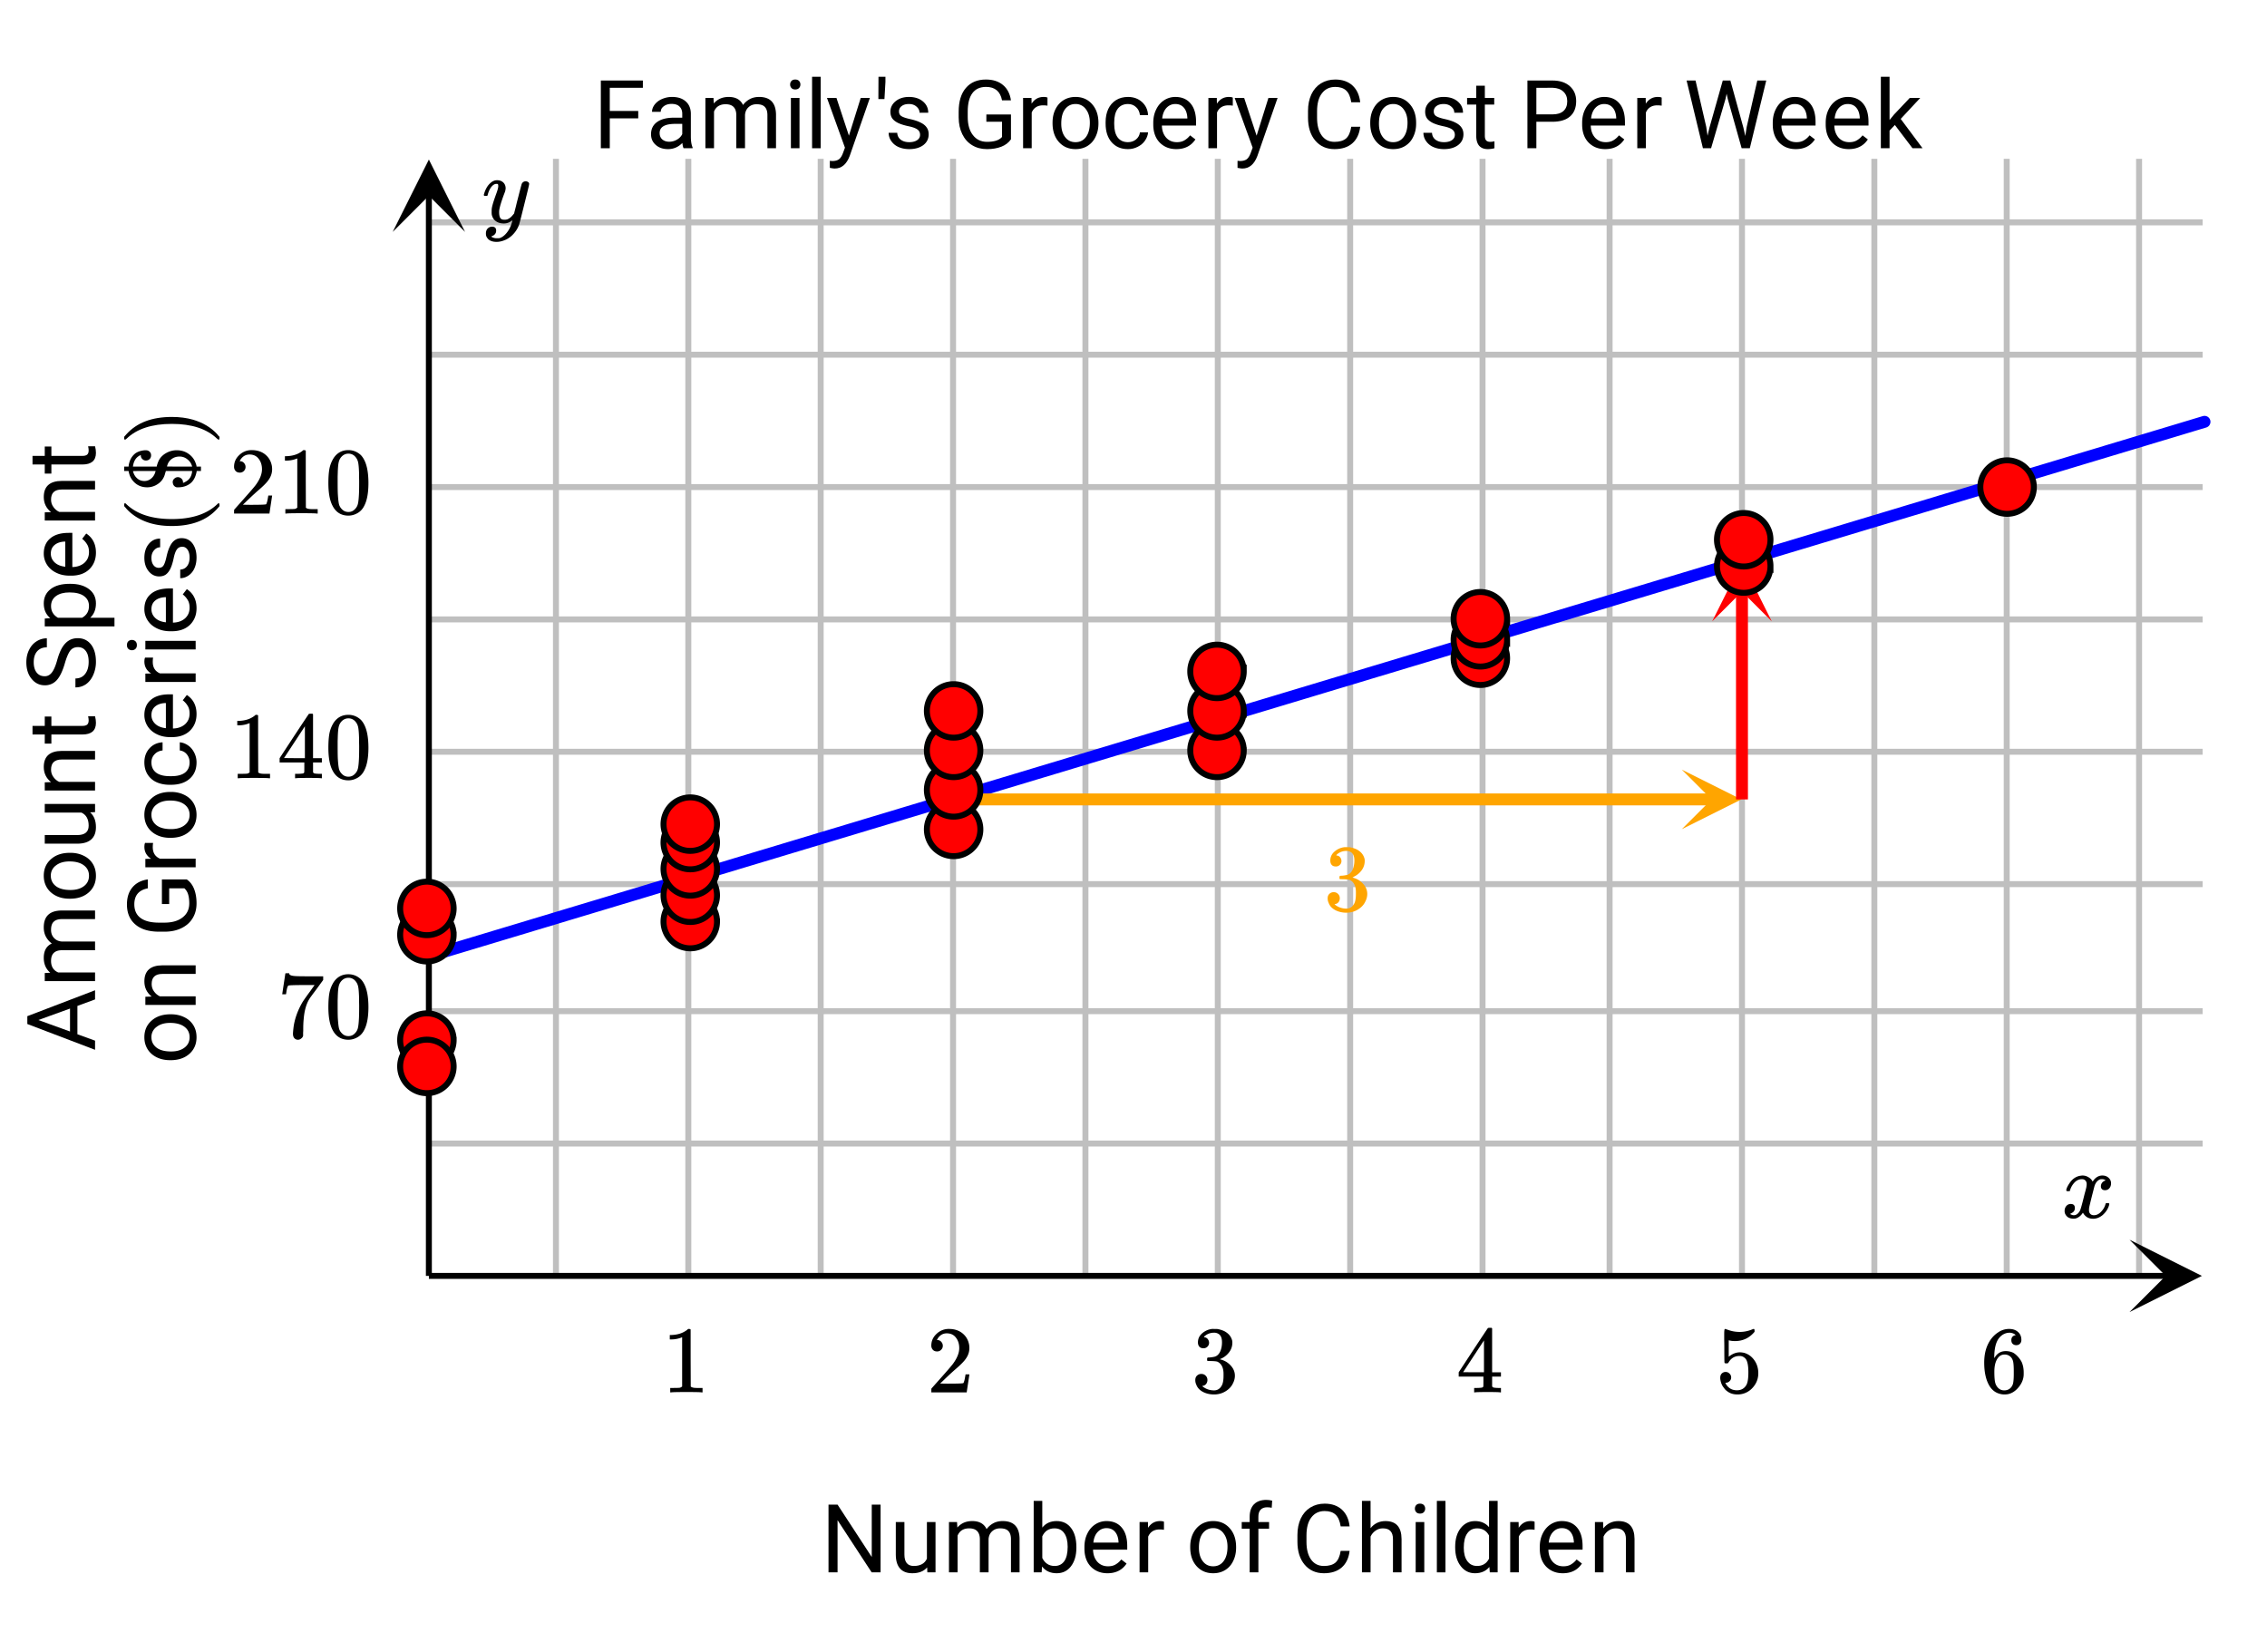 <svg xmlns="http://www.w3.org/2000/svg" xmlns:xlink="http://www.w3.org/1999/xlink" width="428.16" height="312" viewBox="0 0 321.12 234"><defs><symbol overflow="visible" id="f"><path d="M-3.625-.594c-.707 0-1.336-.133-1.89-.406-.563-.281-.993-.664-1.298-1.156-.3-.489-.453-1.051-.453-1.688 0-.969.34-1.75 1.016-2.344.668-.601 1.559-.906 2.672-.906h.094c.687 0 1.308.137 1.859.407.555.261.984.64 1.297 1.14.305.492.453 1.059.453 1.703 0 .961-.332 1.742-1 2.344-.676.605-1.566.906-2.672.906zm.14-1.234c.794 0 1.43-.18 1.907-.547.48-.363.719-.852.719-1.469 0-.625-.243-1.117-.735-1.484-.488-.363-1.164-.547-2.031-.547-.79 0-1.426.188-1.906.563a1.746 1.746 0 0 0-.735 1.468c0 .606.243 1.094.72 1.469.48.367 1.167.547 2.062.547zm0 0"/></symbol><symbol overflow="visible" id="g"><path d="M-7.125-2.078l.89-.031c-.687-.551-1.03-1.266-1.03-2.141 0-1.508.85-2.27 2.546-2.281H0v1.218h-4.719c-.508 0-.89.122-1.14.36-.25.23-.375.59-.375 1.078 0 .387.109.73.328 1.031.21.305.484.54.828.703H0v1.22h-7.125zm0 0"/></symbol><symbol overflow="visible" id="h"><path d="M-1.266-8.203c.47.324.82.777 1.047 1.36.227.585.344 1.261.344 2.03 0 .793-.18 1.493-.547 2.094-.363.606-.883 1.074-1.562 1.406-.676.336-1.461.508-2.36.516h-.828c-1.445 0-2.566-.336-3.36-1.015-.8-.676-1.202-1.625-1.202-2.844 0-1 .261-1.805.78-2.422.513-.613 1.235-.988 2.173-1.125v1.265c-1.27.243-1.907.997-1.907 2.266 0 .856.297 1.5.891 1.938.594.437 1.461.656 2.594.656h.781c1.074 0 1.93-.242 2.563-.735.636-.488.953-1.156.953-2 0-.476-.051-.894-.156-1.25a1.876 1.876 0 0 0-.532-.875H-3.75v2.22h-1.031v-3.485zm0 0"/></symbol><symbol overflow="visible" id="i"><path d="M-6.031-4.375c-.032.188-.047.39-.047.61 0 .792.34 1.335 1.016 1.624H0v1.22h-7.125V-2.11l.813-.016c-.633-.406-.954-.973-.954-1.703 0-.238.032-.422.094-.547zm0 0"/></symbol><symbol overflow="visible" id="j"><path d="M-.86-3.781c0-.438-.128-.817-.39-1.14a1.476 1.476 0 0 0-1-.548v-1.156c.406.031.797.18 1.172.438.367.25.656.593.875 1.03.219.43.328.887.328 1.376 0 .969-.32 1.742-.969 2.312-.644.574-1.531.86-2.656.86h-.203c-.695 0-1.317-.125-1.86-.375a2.926 2.926 0 0 1-1.25-1.094c-.3-.477-.453-1.047-.453-1.703 0-.801.243-1.461.72-1.985.48-.53 1.1-.816 1.859-.859v1.156c-.458.043-.833.219-1.125.532-.301.312-.454.699-.454 1.156 0 .625.227 1.11.672 1.453.45.336 1.094.5 1.938.5h.234c.824 0 1.461-.164 1.906-.5.438-.344.657-.828.657-1.453zm0 0"/></symbol><symbol overflow="visible" id="k"><path d="M.125-3.875c0 .96-.313 1.746-.938 2.36-.632.605-1.488.906-2.562.906h-.219c-.707 0-1.336-.133-1.89-.407-.563-.27-1-.644-1.313-1.125a2.9 2.9 0 0 1-.469-1.593c0-.926.309-1.645.922-2.157.606-.52 1.48-.78 2.625-.78h.5v4.843c.711-.02 1.281-.223 1.719-.61.43-.394.64-.898.64-1.515 0-.426-.085-.785-.265-1.078-.176-.301-.41-.567-.703-.797l.578-.75C-.332-5.973.125-5.07.125-3.875zm-6.39.14c0 .493.183.907.546 1.25.356.337.856.54 1.5.61v-3.563h-.093c-.614.032-1.094.2-1.438.5-.344.293-.516.696-.516 1.204zm0 0"/></symbol><symbol overflow="visible" id="l"><path d="M0-2.25v1.219h-7.125V-2.25zM-9.031-.922a.716.716 0 0 1-.5-.187c-.133-.125-.203-.301-.203-.532 0-.238.07-.421.203-.546a.716.716 0 0 1 .5-.188c.199 0 .367.063.5.188.136.124.203.308.203.546 0 .23-.067.407-.203.532a.703.703 0 0 1-.5.187zm0 0"/></symbol><symbol overflow="visible" id="m"><path d="M-1.89-5.078c-.333 0-.587.125-.766.375-.188.25-.344.683-.469 1.297-.133.617-.29 1.105-.469 1.469-.187.367-.406.636-.656.812-.258.168-.566.25-.922.25-.582 0-1.078-.242-1.484-.734-.407-.5-.61-1.13-.61-1.891 0-.813.211-1.469.625-1.969.418-.508.954-.765 1.61-.765V-5c-.332 0-.617.14-.86.422-.25.281-.375.64-.375 1.078 0 .438.102.781.297 1.031a.89.89 0 0 0 .75.375c.305 0 .528-.113.672-.344.149-.226.29-.644.422-1.25.137-.613.305-1.109.5-1.484.188-.383.418-.664.688-.844.261-.187.578-.28.953-.28.648 0 1.164.257 1.546.765.376.511.563 1.172.563 1.984 0 .574-.102 1.078-.297 1.516A2.397 2.397 0 0 1-1.016-1c-.363.25-.754.375-1.171.375v-1.219c.406-.02.73-.18.968-.484.242-.313.36-.719.36-1.219 0-.457-.094-.828-.282-1.11-.187-.28-.437-.421-.75-.421zm0 0"/></symbol><symbol overflow="visible" id="q"><path d="M-2.5-6.406v4.015l2.5.907v1.296l-9.594-3.656v-1.11L0-8.624v1.297zm-1.047 3.625v-3.25L-8.03-4.406zm0 0"/></symbol><symbol overflow="visible" id="r"><path d="M-7.125-2.063l.781-.046c-.613-.52-.922-1.223-.922-2.11 0-1 .383-1.676 1.141-2.031a2.81 2.81 0 0 1-.813-.922c-.218-.383-.328-.836-.328-1.36 0-1.562.829-2.359 2.485-2.39H0v1.219h-4.703c-.508 0-.89.121-1.14.36-.259.23-.391.62-.391 1.171 0 .45.136.824.406 1.125.273.305.637.477 1.094.516H0v1.234h-4.672c-1.039 0-1.562.508-1.562 1.516 0 .804.343 1.351 1.03 1.64H0v1.22h-7.125zm0 0"/></symbol><symbol overflow="visible" id="s"><path d="M-.703-5.328c.555.48.828 1.18.828 2.094 0 .761-.219 1.34-.656 1.734-.438.398-1.086.602-1.953.61h-4.641v-1.22h4.594c1.086 0 1.625-.44 1.625-1.328 0-.925-.344-1.546-1.031-1.859h-5.188v-1.219H0v1.157zm0 0"/></symbol><symbol overflow="visible" id="t"><path d="M-8.86-2.578h1.735v-1.328h.938v1.328h4.421c.282 0 .496-.055.641-.172.148-.125.219-.328.219-.61 0-.144-.024-.335-.078-.578H0c.082.325.125.637.125.938 0 .543-.16.953-.484 1.234-.332.274-.801.407-1.407.407h-4.421v1.296h-.938v-1.296h-1.734zm0 0"/></symbol><symbol overflow="visible" id="u"><path d="M-4.281-3.938c-.313 1.086-.692 1.876-1.14 2.376a2.209 2.209 0 0 1-1.688.734c-.758 0-1.383-.3-1.875-.906-.5-.602-.75-1.391-.75-2.36 0-.656.132-1.238.39-1.75.25-.52.602-.922 1.047-1.203.45-.289.938-.437 1.469-.437v1.28c-.57 0-1.024.184-1.36.548-.332.367-.5.886-.5 1.562 0 .625.141 1.117.422 1.469.274.344.653.516 1.141.516.387 0 .715-.164.984-.5.274-.332.524-.895.75-1.688.22-.8.465-1.426.735-1.875.273-.445.59-.781.953-1 .355-.219.777-.328 1.265-.328.782 0 1.407.305 1.876.906.46.606.687 1.418.687 2.438A4.55 4.55 0 0 1-.25-2.313c-.25.575-.594 1.016-1.031 1.329a2.558 2.558 0 0 1-1.5.453v-1.266c.586 0 1.043-.21 1.375-.64.336-.426.5-1 .5-1.72 0-.663-.133-1.175-.406-1.53-.27-.364-.641-.547-1.11-.547-.469 0-.832.168-1.094.5-.257.336-.515.933-.765 1.796zm0 0"/></symbol><symbol overflow="visible" id="v"><path d="M-3.484-6.953c1.086 0 1.96.25 2.625.75.656.5.984 1.172.984 2.016 0 .867-.27 1.546-.813 2.046H2.75v1.22h-9.875v-1.11l.781-.063c-.613-.5-.922-1.191-.922-2.078 0-.851.325-1.531.97-2.031.648-.5 1.546-.75 2.702-.75zm-.141 1.219c-.8 0-1.438.171-1.906.515-.469.344-.703.82-.703 1.422 0 .73.328 1.281.984 1.656h3.406c.657-.363.985-.921.985-1.671 0-.583-.227-1.047-.688-1.391-.469-.352-1.16-.531-2.078-.531zm0 0"/></symbol><symbol overflow="visible" id="n"><path d="M3.25-4.5c.082 0 .125.086.125.25v.172l-.328.375C1.578-2.078-.563-1.266-3.375-1.266c-1.094 0-2.098-.129-3.016-.39-1.406-.414-2.539-1.098-3.406-2.047-.05-.063-.11-.129-.172-.203a3.278 3.278 0 0 0-.156-.172v-.172c0-.113.016-.18.047-.203.023-.031.047-.047.078-.047s.102.055.203.156c1.469 1.399 3.61 2.094 6.422 2.094 2.813 0 4.953-.695 6.422-2.094.101-.101.172-.156.203-.156zm0 0"/></symbol><symbol overflow="visible" id="o"><path d="M-2.531-2.188c.199 0 .37.07.515.204a.668.668 0 0 1 .22.515v.078h.046a.988.988 0 0 0 .328-.156c.543-.281.852-.77.922-1.469l.016-.046H-4.22l-.015.046a.197.197 0 0 1-.016.063c-.008.023-.02.055-.031.094a.879.879 0 0 1-.032.093c-.175.793-.64 1.375-1.39 1.75-.383.18-.77.266-1.156.266-.551 0-1.036-.133-1.454-.406a2.708 2.708 0 0 1-.937-1.078c-.094-.188-.176-.454-.25-.797v-.031h-.625v-.626h.625l.016-.171c.117-.739.437-1.313.968-1.72.387-.25.836-.39 1.344-.421.156 0 .258.008.297.016.18.043.32.132.422.265.094.125.14.274.14.438a.74.74 0 0 1-.203.531.74.74 0 0 1-.53.203.68.68 0 0 1-.5-.203.67.67 0 0 1-.22-.516l-.015-.046h-.016c-.613.261-.973.789-1.078 1.578l-.016.046h3.375l.047-.203c.106-.363.235-.664.39-.906.25-.363.595-.656 1.032-.875.43-.219.883-.328 1.36-.328.636 0 1.195.168 1.671.5.48.336.813.762 1 1.281.094.242.141.407.141.5v.031H.75v.626H.14v.078c-.163.843-.507 1.437-1.03 1.78-.415.282-.91.434-1.485.454h-.313a.692.692 0 0 1-.53-.531.72.72 0 0 1-.032-.219c0-.188.078-.348.234-.484a.715.715 0 0 1 .485-.204zm-4.75-.874c-1.063 0-1.594.011-1.594.03 0 .032.031.134.094.298.125.324.324.59.594.796.261.2.57.297.921.297.356 0 .672-.113.954-.343.28-.227.48-.532.593-.907l.016-.078a.298.298 0 0 1 .031-.062v-.031zm3.265-.797a.729.729 0 0 0-.046.156c0 .012.593.015 1.78.015H-.5a1.796 1.796 0 0 0-.64-1 1.712 1.712 0 0 0-1.141-.421c-.426 0-.797.117-1.11.343-.312.23-.52.532-.625.907zm0 0"/></symbol><symbol overflow="visible" id="p"><path d="M-10.11-.813l-.015-.046v-.297l.328-.375c1.469-1.625 3.61-2.438 6.422-2.438 1.105 0 2.105.133 3 .39C1.039-3.16 2.18-2.476 3.047-1.53c.05.062.11.136.172.218.07.075.125.125.156.157V-1c0 .105-.012.172-.031.203-.012.031-.055.047-.125.047-.012 0-.074-.047-.188-.14C1.582-2.286-.55-2.985-3.375-2.985c-2.82 0-4.957.699-6.406 2.093-.114.094-.176.141-.188.141-.07 0-.117-.02-.14-.063zm0 0"/></symbol><symbol overflow="visible" id="w"><path d="M8.484 0H7.22L2.39-7.39V0H1.109v-9.594h1.282l4.843 7.422v-7.422h1.25zm0 0"/></symbol><symbol overflow="visible" id="x"><path d="M5.328-.703c-.48.555-1.18.828-2.094.828-.761 0-1.34-.219-1.734-.656C1.102-.97.898-1.617.89-2.484v-4.641h1.22v4.594c0 1.086.44 1.625 1.328 1.625.925 0 1.546-.344 1.859-1.031v-5.188h1.219V0H5.359zm0 0"/></symbol><symbol overflow="visible" id="y"><path d="M2.063-7.125l.046.781c.52-.613 1.223-.922 2.11-.922 1 0 1.676.383 2.031 1.141a2.81 2.81 0 0 1 .922-.813c.383-.218.836-.328 1.36-.328 1.562 0 2.359.829 2.39 2.485V0H9.703v-4.703c0-.508-.121-.89-.36-1.14-.23-.259-.62-.391-1.171-.391-.45 0-.824.136-1.125.406-.305.273-.477.637-.516 1.094V0H5.297v-4.672c0-1.039-.508-1.562-1.516-1.562-.804 0-1.351.343-1.64 1.03V0H.92v-7.125zm0 0"/></symbol><symbol overflow="visible" id="z"><path d="M6.969-3.484c0 1.086-.258 1.96-.766 2.625-.5.656-1.172.984-2.016.984-.898 0-1.59-.316-2.078-.953L2.047 0H.922v-10.125H2.14v3.781c.488-.613 1.164-.922 2.03-.922.876 0 1.556.329 2.048.985.5.656.75 1.554.75 2.687zm-1.235-.141c0-.832-.164-1.473-.484-1.922-.313-.457-.773-.687-1.375-.687-.805 0-1.383.375-1.734 1.125v3.078c.375.75.957 1.125 1.75 1.125.582 0 1.035-.223 1.359-.672.32-.457.484-1.14.484-2.047zm0 0"/></symbol><symbol overflow="visible" id="A"><path d="M3.875.125c-.96 0-1.746-.313-2.36-.938C.91-1.445.61-2.3.61-3.374v-.219c0-.707.133-1.336.407-1.89.27-.563.644-1 1.125-1.313a2.9 2.9 0 0 1 1.593-.469c.926 0 1.645.309 2.157.922.52.606.78 1.48.78 2.625v.5H1.829c.02.711.223 1.281.61 1.719.394.43.898.64 1.515.64.426 0 .785-.085 1.078-.265.301-.176.567-.41.797-.703l.75.578C5.973-.332 5.07.125 3.875.125zm-.14-6.39c-.493 0-.907.183-1.25.546-.337.356-.54.856-.61 1.5h3.563v-.093c-.032-.614-.2-1.094-.5-1.438-.293-.344-.696-.516-1.204-.516zm0 0"/></symbol><symbol overflow="visible" id="B"><path d="M4.375-6.031a3.712 3.712 0 0 0-.61-.047c-.792 0-1.335.34-1.624 1.016V0H.92v-7.125H2.11l.016.813c.406-.633.973-.954 1.703-.954.238 0 .422.032.547.094zm0 0"/></symbol><symbol overflow="visible" id="C"><path d="M.594-3.625c0-.707.133-1.336.406-1.89.281-.563.664-.993 1.156-1.298.489-.3 1.051-.453 1.688-.453.969 0 1.75.34 2.344 1.016.601.668.906 1.559.906 2.672v.094c0 .687-.137 1.308-.407 1.859-.261.555-.64.984-1.14 1.297-.492.305-1.059.453-1.703.453-.961 0-1.742-.332-2.344-1C.895-1.551.594-2.441.594-3.547zm1.234.14c0 .794.18 1.43.547 1.907.363.48.852.719 1.469.719.625 0 1.117-.243 1.484-.735.363-.488.547-1.164.547-2.031 0-.79-.188-1.426-.563-1.906a1.746 1.746 0 0 0-1.468-.735c-.606 0-1.094.243-1.469.72-.367.48-.547 1.167-.547 2.062zm0 0"/></symbol><symbol overflow="visible" id="D"><path d="M1.516 0v-6.188H.39v-.937h1.125v-.734c0-.77.203-1.364.609-1.782.414-.414 1-.625 1.75-.625.281 0 .555.04.828.11l-.062 1c-.211-.04-.43-.063-.657-.063-.398 0-.703.117-.921.344-.211.23-.313.559-.313.984v.766h1.516v.938H2.75V0zm0 0"/></symbol><symbol overflow="visible" id="E"><path d="M8.172-3.047c-.117 1.024-.492 1.809-1.125 2.36-.625.542-1.465.812-2.516.812-1.136 0-2.047-.406-2.734-1.219C1.117-1.906.78-2.988.78-4.344v-.937c0-.883.156-1.664.469-2.344.32-.676.773-1.195 1.36-1.563.593-.363 1.269-.546 2.03-.546 1.02 0 1.837.289 2.454.859.613.574.972 1.36 1.078 2.36H6.906c-.117-.758-.355-1.313-.718-1.657-.368-.344-.883-.515-1.547-.515-.805 0-1.434.304-1.891.906-.46.593-.688 1.445-.688 2.547v.921c0 1.043.211 1.872.641 2.485.438.617 1.047.922 1.828.922.707 0 1.25-.156 1.625-.469.375-.32.625-.879.75-1.672zm0 0"/></symbol><symbol overflow="visible" id="F"><path d="M2.14-6.266c.54-.664 1.243-1 2.11-1 1.508 0 2.27.852 2.281 2.547V0H5.313v-4.719c0-.508-.122-.89-.36-1.14-.23-.25-.59-.375-1.078-.375-.387 0-.73.109-1.031.328-.305.21-.54.484-.703.828V0H.92v-10.125h1.22zm0 0"/></symbol><symbol overflow="visible" id="G"><path d="M2.25 0H1.031v-7.125H2.25zM.922-9.031c0-.196.062-.364.187-.5.125-.133.301-.203.532-.203.238 0 .421.07.546.203a.716.716 0 0 1 .188.5c0 .199-.063.367-.188.5-.124.136-.308.203-.546.203-.23 0-.407-.067-.532-.203a.703.703 0 0 1-.187-.5zm0 0"/></symbol><symbol overflow="visible" id="H"><path d="M2.25 0H1.031v-10.125H2.25zm0 0"/></symbol><symbol overflow="visible" id="I"><path d="M.625-3.625c0-1.094.258-1.973.781-2.64.52-.665 1.196-1 2.032-1 .832 0 1.492.288 1.984.859v-3.719H6.64V0H5.53L5.47-.766c-.492.594-1.172.891-2.047.891-.824 0-1.496-.336-2.016-1.016C.883-1.566.625-2.445.625-3.53zm1.219.14c0 .805.164 1.434.5 1.891.332.461.797.688 1.39.688.77 0 1.332-.344 1.688-1.031V-5.22C5.055-5.895 4.5-6.234 3.75-6.234c-.605 0-1.074.234-1.406.703-.336.46-.5 1.14-.5 2.047zm0 0"/></symbol><symbol overflow="visible" id="J"><path d="M2.078-7.125l.031.89c.551-.687 1.266-1.03 2.141-1.03 1.508 0 2.27.85 2.281 2.546V0H5.313v-4.719c0-.508-.122-.89-.36-1.14-.23-.25-.59-.375-1.078-.375-.387 0-.73.109-1.031.328-.305.21-.54.484-.703.828V0H.92v-7.125zm0 0"/></symbol><symbol overflow="visible" id="U"><path d="M6.406-4.234H2.375V0H1.109v-9.594h5.954v1.031H2.375v3.282h4.031zm0 0"/></symbol><symbol overflow="visible" id="V"><path d="M5.328 0c-.074-.145-.133-.395-.172-.75-.574.586-1.25.875-2.031.875-.71 0-1.29-.195-1.734-.594C.94-.863.719-1.367.719-1.984c0-.739.281-1.313.844-1.72.562-.413 1.359-.624 2.39-.624h1.188v-.563c0-.425-.133-.765-.391-1.015-.25-.25-.625-.375-1.125-.375-.438 0-.805.11-1.094.328-.293.219-.437.484-.437.797H.859c0-.352.125-.696.375-1.032a2.587 2.587 0 0 1 1.032-.78 3.48 3.48 0 0 1 1.437-.298c.82 0 1.461.211 1.922.625.469.407.71.97.734 1.688v3.281c0 .656.082 1.18.25 1.563V0zM3.297-.922c.383 0 .75-.098 1.094-.297.343-.195.593-.457.75-.781v-1.453h-.97c-1.491 0-2.234.433-2.234 1.297 0 .386.125.687.375.906.258.219.586.328.985.328zm0 0"/></symbol><symbol overflow="visible" id="W"><path d="M3.25-1.781l1.672-5.344h1.297l-2.86 8.219C2.91 2.28 2.203 2.875 1.234 2.875l-.218-.016-.47-.078v-1l.345.032c.406 0 .722-.086.953-.25.226-.168.422-.477.578-.922l.265-.72L.142-7.124h1.343zm0 0"/></symbol><symbol overflow="visible" id="X"><path d="M1.672-9.39l-.14 2.421h-.86l.015-3.156h.985zm0 0"/></symbol><symbol overflow="visible" id="Y"><path d="M5.078-1.89c0-.333-.125-.587-.375-.766-.25-.188-.683-.344-1.297-.469-.617-.133-1.105-.29-1.469-.469C1.57-3.78 1.301-4 1.125-4.25c-.168-.258-.25-.566-.25-.922 0-.582.242-1.078.734-1.484.5-.407 1.13-.61 1.891-.61.813 0 1.469.211 1.969.625.508.418.765.954.765 1.61H5c0-.332-.14-.617-.422-.86-.281-.25-.64-.375-1.078-.375-.438 0-.781.102-1.031.297a.89.89 0 0 0-.375.75c0 .305.113.528.344.672.226.149.644.29 1.25.422.613.137 1.109.305 1.484.5.383.188.664.418.844.688.187.261.28.578.28.953 0 .648-.257 1.164-.765 1.546-.511.376-1.172.563-1.984.563-.574 0-1.078-.102-1.516-.297A2.397 2.397 0 0 1 1-1.016a2.028 2.028 0 0 1-.375-1.171h1.219c.02.406.18.73.484.968.313.242.719.36 1.219.36.457 0 .828-.094 1.11-.282.28-.187.421-.437.421-.75zm0 0"/></symbol><symbol overflow="visible" id="Z"><path d="M8.203-1.266c-.324.47-.777.82-1.36 1.047-.585.227-1.261.344-2.03.344-.793 0-1.493-.18-2.094-.547-.606-.363-1.074-.883-1.406-1.562C.976-2.66.804-3.445.796-4.344v-.828c0-1.445.336-2.566 1.015-3.36.676-.8 1.625-1.202 2.844-1.202 1 0 1.805.261 2.422.78.613.513.988 1.235 1.125 2.173H6.938c-.243-1.27-.997-1.907-2.266-1.907-.856 0-1.5.297-1.938.891-.437.594-.656 1.461-.656 2.594v.781c0 1.074.242 1.93.735 2.563.488.636 1.156.953 2 .953.476 0 .894-.051 1.25-.156.351-.102.644-.282.875-.532V-3.75h-2.22v-1.031h3.485zm0 0"/></symbol><symbol overflow="visible" id="aa"><path d="M3.781-.86c.438 0 .817-.128 1.14-.39.321-.27.505-.602.548-1h1.156c-.031.406-.18.797-.438 1.172-.25.367-.593.656-1.03.875-.43.219-.887.328-1.376.328-.969 0-1.742-.32-2.312-.969C.895-1.488.609-2.375.609-3.5v-.203c0-.695.125-1.317.375-1.86.258-.539.625-.957 1.094-1.25.477-.3 1.047-.453 1.703-.453.801 0 1.461.243 1.985.72.53.48.816 1.1.859 1.859H5.469c-.043-.458-.219-.833-.532-1.125-.312-.301-.699-.454-1.156-.454-.625 0-1.11.227-1.453.672-.336.45-.5 1.094-.5 1.938v.234c0 .824.164 1.461.5 1.906.344.438.828.657 1.453.657zm0 0"/></symbol><symbol overflow="visible" id="ab"><path d="M2.578-8.86v1.735h1.328v.938H2.578v4.421c0 .282.055.496.172.641.125.148.328.219.61.219.144 0 .335-.024.578-.078V0A3.824 3.824 0 0 1 3 .125c-.543 0-.953-.16-1.234-.484-.274-.332-.407-.801-.407-1.407v-4.421H.063v-.938h1.296v-1.734zm0 0"/></symbol><symbol overflow="visible" id="ac"><path d="M2.375-3.75V0H1.109v-9.594h3.547c1.051 0 1.875.274 2.469.813.594.531.89 1.234.89 2.11 0 .937-.292 1.663-.874 2.171-.586.5-1.418.75-2.5.75zm0-1.047h2.281c.676 0 1.192-.156 1.547-.469.363-.32.547-.785.547-1.39 0-.57-.184-1.024-.547-1.36-.355-.343-.851-.523-1.484-.546H2.375zm0 0"/></symbol><symbol overflow="visible" id="ad"><path d="M3.188-3.031l.187 1.265.266-1.14 1.89-6.688H6.61l1.844 6.688.266 1.172.203-1.297 1.5-6.563h1.265L9.36 0H8.203L6.234-7l-.156-.719L5.922-7 3.875 0H2.719L.406-9.594h1.266zm0 0"/></symbol><symbol overflow="visible" id="ae"><path d="M2.906-3.297l-.75.797V0H.922v-10.125h1.234V-4l.64-.781 2.22-2.344H6.5L3.734-4.156 6.828 0H5.406zm0 0"/></symbol><symbol overflow="visible" id="K"><path d="M.781-3.75C.727-3.8.703-3.852.703-3.906c.031-.239.172-.547.422-.922.414-.645.945-1.016 1.594-1.11.125-.019.219-.03.281-.03.313 0 .598.085.86.25.269.155.46.359.578.609.113-.157.187-.254.218-.297.332-.375.719-.563 1.157-.563.363 0 .66.11.89.328.227.211.344.465.344.766 0 .281-.078.516-.234.703a.776.776 0 0 1-.625.281c-.18 0-.32-.046-.422-.14a.521.521 0 0 1-.157-.39c0-.415.223-.704.672-.86a.73.73 0 0 0-.156-.094c-.086-.05-.215-.078-.39-.078-.118 0-.2.012-.25.031-.344.137-.602.434-.766.89-.024.075-.153.575-.39 1.5-.231.93-.356 1.454-.376 1.579a2.403 2.403 0 0 0-.031.406c0 .211.062.383.187.516.125.125.29.187.5.187.375 0 .711-.16 1.016-.484.313-.32.52-.676.625-1.063.031-.093.055-.144.078-.156.031-.008.102-.015.219-.015.164 0 .25.039.25.109 0 .012-.008.058-.016.14-.156.563-.476 1.055-.953 1.47-.418.335-.86.5-1.328.5-.637 0-1.117-.286-1.438-.86-.261.406-.593.68-1 .812-.085.02-.199.032-.343.032-.524 0-.89-.188-1.11-.563a.953.953 0 0 1-.14-.531c0-.27.078-.5.234-.688a.802.802 0 0 1 .64-.296c.384 0 .579.195.579.578 0 .336-.164.574-.484.718a.359.359 0 0 1-.063.047c-.023.012-.043.024-.063.031a.123.123 0 0 1-.046.016h-.032c0 .031.067.074.204.125a.718.718 0 0 0 .343.078c.32 0 .602-.203.844-.61.094-.163.266-.753.516-1.765.05-.207.109-.437.171-.687.07-.25.126-.442.157-.578.031-.133.05-.211.062-.235.04-.25.063-.426.063-.531 0-.219-.063-.39-.188-.516-.117-.125-.277-.187-.484-.187-.399 0-.746.156-1.047.469-.293.312-.5.668-.625 1.062-.012.086-.031.137-.063.156a.752.752 0 0 1-.218.016zm0 0"/></symbol><symbol overflow="visible" id="R"><path d="M6.234-5.813c.125 0 .235.04.329.11.093.062.14.152.14.266 0 .117-.226 1.058-.672 2.828C5.594-.836 5.344.133 5.281.312a3.697 3.697 0 0 1-.703 1.22 3.536 3.536 0 0 1-1.11.89c-.491.226-.945.344-1.359.344-.687 0-1.152-.215-1.39-.641-.094-.125-.14-.309-.14-.547 0-.305.085-.543.265-.719.187-.168.383-.25.594-.25.394 0 .593.188.593.563 0 .332-.164.578-.484.734a.298.298 0 0 1-.063.032.295.295 0 0 0-.078.03c-.011.009-.023.016-.031.016L1.344 2c.02.05.113.11.281.172.145.05.285.078.422.078h.11c.155 0 .273-.008.359-.016.343-.105.664-.34.968-.703.301-.355.536-.781.704-1.281.093-.3.14-.477.14-.531 0-.008-.012-.004-.031.015a.358.358 0 0 1-.078.047c-.336.25-.7.375-1.094.375-.46 0-.84-.11-1.14-.328-.305-.219-.497-.531-.579-.937a2.932 2.932 0 0 1-.015-.407c0-.218.007-.39.03-.515.063-.383.266-1.047.61-1.985.196-.53.297-.894.297-1.093a.757.757 0 0 0-.031-.266c-.024-.05-.074-.078-.156-.078h-.063c-.21 0-.406.094-.594.281-.293.293-.511.727-.656 1.297 0 .012-.008.027-.015.047a.188.188 0 0 1-.032.047l-.015.015c-.012.012-.028.016-.047.016h-.36C.305-3.8.281-3.844.281-3.875s.016-.094.047-.188c.188-.632.469-1.125.844-1.468.312-.29.633-.438.969-.438.375 0 .671.106.89.313.227.21.344.496.344.86-.023.179-.04.273-.047.28 0 .063-.07.262-.203.594-.367.992-.586 1.719-.656 2.188a2.19 2.19 0 0 0-.016.312c0 .344.05.61.156.797.114.18.317.266.61.266.207 0 .398-.051.578-.157a1.84 1.84 0 0 0 .422-.328c.093-.101.21-.242.36-.422 0-.007.019-.101.062-.28.05-.177.117-.438.203-.782.082-.352.164-.688.25-1 .343-1.352.531-2.063.562-2.125a.592.592 0 0 1 .578-.36zm0 0"/></symbol><symbol overflow="visible" id="L"><path d="M5.61 0c-.15-.031-.86-.047-2.141-.047C2.207-.047 1.5-.03 1.344 0h-.157v-.625h.344c.532 0 .867-.008 1.016-.031.07-.008.18-.067.328-.172v-6.969a.368.368 0 0 0-.11.031 3.865 3.865 0 0 1-1.39.266h-.25v-.625h.25c.758-.031 1.39-.203 1.89-.516.165-.093.305-.195.422-.312.02-.02.07-.031.157-.031a.36.36 0 0 1 .234.078v4.031l.016 4.047c.133.137.426.203.875.203h.797V0zm0 0"/></symbol><symbol overflow="visible" id="M"><path d="M1.484-5.797c-.25 0-.449-.078-.593-.234a.853.853 0 0 1-.22-.594c0-.645.243-1.195.735-1.656a2.46 2.46 0 0 1 1.766-.703c.77 0 1.41.21 1.922.625.508.418.82.964.937 1.64.02.157.032.305.032.438 0 .523-.157 1.011-.47 1.468-.25.387-.761.907-1.53 1.563-.325.281-.774.695-1.344 1.234l-.797.766 1.016.016c1.414 0 2.171-.024 2.265-.079.031-.007.07-.101.125-.28.04-.095.102-.4.188-.923v-.03h.546v.03l-.375 2.47V0H.673v-.25c0-.188.008-.29.031-.313.008-.007.39-.437 1.14-1.28C2.82-2.939 3.446-3.66 3.72-4.017c.601-.812.906-1.562.906-2.25 0-.593-.156-1.086-.469-1.484-.304-.406-.734-.61-1.297-.61-.523 0-.945.235-1.265.704-.024.043-.047.093-.078.156a.274.274 0 0 0-.047.078c0 .012.02.016.062.016a.68.68 0 0 1 .547.25.801.801 0 0 1 .219.562.767.767 0 0 1-.235.563.76.76 0 0 1-.578.234zm0 0"/></symbol><symbol overflow="visible" id="N"><path d="M1.719-6.25c-.25 0-.446-.07-.578-.219-.137-.156-.204-.36-.204-.61 0-.507.196-.937.594-1.28a2.566 2.566 0 0 1 1.407-.625h.203c.32 0 .52.007.593.015.301.055.602.149.907.281.593.305.968.731 1.125 1.282.03.086.046.203.046.36 0 .53-.167 1.007-.5 1.421a2.884 2.884 0 0 1-1.234.906c-.043.012-.043.024 0 .032.02.011.067.027.14.046.54.149 1 .434 1.376.86.383.418.578.89.578 1.422 0 .367-.09.718-.266 1.062-.21.461-.558.84-1.047 1.14-.492.302-1.039.454-1.64.454-.594 0-1.125-.125-1.594-.375-.46-.25-.766-.586-.922-1.016a1.45 1.45 0 0 1-.14-.656c0-.258.082-.469.25-.625a.85.85 0 0 1 .609-.234c.25 0 .453.086.61.25.163.156.25.359.25.609 0 .21-.06.39-.173.547a.768.768 0 0 1-.468.281l-.11.031c.489.407 1.051.61 1.688.61.488 0 .86-.239 1.11-.719.155-.29.234-.742.234-1.36v-.265c0-.863-.29-1.438-.86-1.719-.137-.05-.414-.082-.828-.093l-.563-.016-.046-.031c-.024-.02-.032-.094-.032-.22 0-.1.016-.163.047-.187.031-.03.051-.046.063-.046.258 0 .52-.024.781-.079.395-.05.695-.27.906-.656.207-.394.313-.867.313-1.422 0-.582-.157-.972-.469-1.172a1.131 1.131 0 0 0-.64-.187c-.45 0-.844.121-1.188.36L1.922-8a.671.671 0 0 0-.094.11l-.047.062a.88.88 0 0 0 .094.031.619.619 0 0 1 .453.25.833.833 0 0 1 .188.531c0 .211-.079.391-.235.547a.76.76 0 0 1-.562.219zm0 0"/></symbol><symbol overflow="visible" id="O"><path d="M6.234 0C6.11-.031 5.531-.047 4.5-.047c-1.086 0-1.688.016-1.813.047h-.124v-.625h.421c.383-.008.625-.031.72-.063a.233.233 0 0 0 .155-.14c.008-.008.016-.25.016-.719v-.687h-3.5v-.61l2.047-3.125c1.375-2.082 2.07-3.129 2.094-3.14.007-.02.101-.032.28-.032h.235l.078.079v6.218h1.25v.61H5.11v1.343c.008.063.04.118.094.157.07.062.328.101.766.109h.39V0zm-2.28-2.844v-4.515L1-2.86l1.469.015zm0 0"/></symbol><symbol overflow="visible" id="P"><path d="M1.438-2.89a.72.72 0 0 1 .546.234.72.72 0 0 1 .235.547c0 .21-.078.386-.235.53a.73.73 0 0 1-.515.22h-.094l.047.062c.133.293.336.531.61.719.28.187.613.281 1 .281.632 0 1.093-.27 1.374-.812.164-.332.25-.907.25-1.72 0-.925-.12-1.554-.36-1.89-.241-.289-.53-.437-.874-.437-.7 0-1.227.308-1.578.922-.043.062-.078.101-.11.109a.761.761 0 0 1-.203.016c-.148 0-.23-.024-.25-.079-.023-.03-.031-.816-.031-2.359 0-.27-.008-.586-.016-.953v-.703c0-.508.032-.766.094-.766.008-.008.024-.015.047-.015l.25.078c.582.23 1.18.344 1.797.344.633 0 1.242-.126 1.828-.376a.456.456 0 0 1 .172-.046c.07 0 .11.078.11.234v.172c-.731.875-1.653 1.312-2.766 1.312-.282 0-.532-.023-.75-.078l-.141-.031v2.328c.508-.414 1.035-.625 1.578-.625.176 0 .363.024.563.063.593.156 1.082.5 1.468 1.03.383.532.579 1.153.579 1.86 0 .824-.29 1.531-.86 2.125a2.821 2.821 0 0 1-2.11.89c-.573 0-1.058-.155-1.452-.468a1.618 1.618 0 0 1-.438-.453C.93-.945.758-1.348.687-1.828c0-.02-.007-.055-.015-.11v-.14c0-.25.07-.445.219-.594a.745.745 0 0 1 .546-.219zm0 0"/></symbol><symbol overflow="visible" id="Q"><path d="M5.031-8.11c-.199-.195-.476-.312-.828-.343-.637 0-1.164.273-1.578.812-.43.586-.64 1.496-.64 2.735L2-4.86l.11-.172c.363-.54.863-.813 1.5-.813.406 0 .769.086 1.093.25.207.125.422.309.64.547.22.242.395.496.532.766.188.437.281.922.281 1.453v.234c0 .211-.023.403-.062.578-.117.532-.399 1.032-.844 1.5-.387.407-.82.66-1.297.766a2.604 2.604 0 0 1-.531.047c-.18 0-.336-.016-.469-.047-.668-.125-1.2-.484-1.594-1.078C.83-1.66.563-2.79.563-4.218c0-.977.171-1.833.515-2.563.344-.727.82-1.297 1.438-1.703a2.705 2.705 0 0 1 1.578-.5c.52 0 .937.14 1.25.421.32.274.484.653.484 1.141 0 .219-.07.399-.203.531-.125.137-.297.204-.516.204a.722.722 0 0 1-.515-.188c-.125-.125-.188-.297-.188-.516 0-.406.207-.644.625-.718zm-.593 3.235a1.18 1.18 0 0 0-.97-.484c-.335 0-.605.105-.812.312C2.22-4.609 2-3.898 2-2.922c0 .805.05 1.36.156 1.672.094.273.242.5.453.688.22.187.477.28.782.28.457 0 .804-.171 1.046-.515.133-.187.22-.41.25-.672.04-.258.063-.64.063-1.14v-.422c0-.52-.023-.91-.063-1.172a1.452 1.452 0 0 0-.25-.672zm0 0"/></symbol><symbol overflow="visible" id="S"><path d="M.75-6.188c0-.007.07-.5.219-1.468l.219-1.438c0-.02.085-.031.265-.031h.281v.047c0 .094.067.172.204.234.132.063.367.106.703.125.332.024 1.086.031 2.265.031h1.64v.516l-.921 1.266c-.137.187-.293.398-.469.625l-.39.531a7.378 7.378 0 0 0-.157.234c-.46.73-.734 1.704-.828 2.922-.043.375-.062.883-.062 1.516 0 .125-.008.258-.016.39v.438a.703.703 0 0 1-.281.375.674.674 0 0 1-.438.172.666.666 0 0 1-.53-.234c-.126-.145-.188-.348-.188-.61 0-.133.02-.39.062-.765.133-1.208.55-2.426 1.25-3.657.176-.289.555-.832 1.14-1.625l.61-.86h-1.25c-1.562 0-2.387.028-2.469.079-.043.023-.093.121-.156.297a4.333 4.333 0 0 0-.125.64c-.023.157-.039.243-.047.25v.047H.75zm0 0"/></symbol><symbol overflow="visible" id="T"><path d="M1.297-7.89c.5-.727 1.187-1.094 2.062-1.094.657 0 1.235.226 1.735.671.238.231.441.54.61.922.331.743.5 1.766.5 3.079 0 1.386-.196 2.449-.579 3.187-.25.523-.621.902-1.11 1.14a2.534 2.534 0 0 1-1.14.282c-1.031 0-1.79-.473-2.266-1.422-.386-.738-.578-1.8-.578-3.188 0-.843.051-1.535.156-2.078.114-.539.317-1.039.61-1.5zm3.031-.173a1.252 1.252 0 0 0-.953-.421c-.375 0-.7.14-.969.421-.199.211-.336.465-.406.766-.074.293-.121.805-.14 1.531 0 .055-.008.23-.016.532v.734c0 .867.008 1.469.031 1.813.04.636.094 1.09.156 1.359.07.273.207.508.406.703.25.273.563.406.938.406.363 0 .672-.133.922-.406.195-.195.332-.43.406-.703.07-.27.125-.723.156-1.36.02-.343.032-.945.032-1.812 0-.195-.008-.441-.016-.734v-.532c-.023-.726-.07-1.238-.14-1.53-.075-.302-.212-.556-.407-.766zm0 0"/></symbol><clipPath id="a"><path d="M301.645 175.625H312V186h-10.355zm0 0"/></clipPath><clipPath id="b"><path d="M55.625 22H66v10.855H55.625zm0 0"/></clipPath><clipPath id="c"><path d="M238.227 109.031H247V118h-8.773zm0 0"/></clipPath><clipPath id="d"><path d="M242.531 79H251v9.023h-8.469zm0 0"/></clipPath></defs><path d="M0 0h321v234.75H0zm0 0" fill="#fff"/><path d="M0 0h321v234.75H0zm0 0" fill="#fff"/><path d="M78.75 180.75V22.5M97.5 180.75V22.5M116.25 180.75V22.5M135 180.75V22.5M153.75 180.75V22.5M172.5 180.75V22.5M191.25 180.75V22.5M210 180.75V22.5M228 180.75V22.5M246.75 180.75V22.5M265.5 180.75V22.5M284.25 180.75V22.5M303 180.75V22.5M60.75 162H312M60.75 143.25H312M60.75 125.25H312M60.75 106.5H312M60.75 87.75H312M60.75 69H312M60.75 50.25H312M60.75 31.5H312" fill="none" stroke-width=".844" stroke="gray" stroke-opacity=".502"/><path d="M60.75 180.75h246.125" fill="none" stroke-width=".844" stroke="#000"/><g clip-path="url(#a)"><path d="M301.645 175.625l10.253 5.125-10.253 5.125 5.128-5.125zm0 0"/></g><path d="M60.75 180.75V27.625" fill="none" stroke-width=".844" stroke="#000"/><g clip-path="url(#b)"><path d="M55.625 32.855l5.125-10.253 5.125 10.253-5.125-5.128zm0 0"/></g><path d="M60.469 135.566l1.691-.507 1.692-.512 1.687-.508 1.691-.508 1.692-.511 1.687-.508 3.383-1.016 1.688-.512 1.691-.507 1.688-.508 1.691-.512 1.691-.508 1.688-.508 1.691-.507 1.692-.512 1.687-.508 1.692-.508 1.691-.511 1.688-.508 3.382-1.016 1.688-.512 3.383-1.015 1.687-.512 1.692-.508 1.687-.508 1.691-.507 1.692-.512 1.687-.508 1.692-.508 1.691-.511 1.688-.508 3.383-1.016 1.687-.512 3.383-1.015 1.687-.512 3.383-1.016 1.688-.507 1.691-.512 1.688-.508 1.69-.508 1.692-.511 1.688-.508 3.383-1.016 1.687-.512 3.383-1.015 1.687-.512 3.383-1.016 1.688-.507 1.691-.512 1.688-.508 1.691-.508 1.692-.511 1.687-.508 3.383-1.016 1.687-.512 3.383-1.015 1.688-.512 3.382-1.016 1.688-.507 1.691-.512 1.692-.508 1.687-.508 1.692-.511 1.687-.508 3.383-1.016 1.687-.512 3.383-1.015 1.688-.512 3.383-1.016 1.687-.507 1.692-.512 1.69-.508 1.688-.508 1.692-.511 1.691-.508 1.688-.508 1.691-.508 1.688-.512 3.382-1.015 1.688-.512 3.383-1.016 1.687-.507 1.692-.512 1.691-.508 1.688-.508 1.691-.511 1.691-.508 1.688-.508 1.691-.508 1.688-.512 3.383-1.015 1.687-.512 3.383-1.016 1.687-.511 3.383-1.016 1.688-.508 1.691-.511 1.692-.508 1.687-.508 1.691-.512 1.692-.508 1.687-.507 1.692-.508 1.687-.512 3.383-1.016 1.688-.511 3.382-1.016 1.688-.508 1.691-.511 1.692-.508 1.687-.508 1.692-.512 1.691-.508 1.688-.507 1.69-.508 1.692-.512 1.688-.508 1.691-.508 1.688-.511 3.383-1.016 1.687-.508 1.691-.511 1.692-.508 1.687-.508 1.692-.512 1.691-.508" fill="none" stroke-width="1.688" stroke-linecap="round" stroke-linejoin="round" stroke="#00f"/><path d="M135 113.25h107.531" fill="none" stroke-width="1.688" stroke="orange"/><g clip-path="url(#c)"><path d="M238.227 109.031l8.437 4.219-8.437 4.219 4.218-4.219zm0 0" fill="orange"/></g><path d="M246.75 113.25V83.719" fill="none" stroke-width="1.688" stroke="red"/><g clip-path="url(#d)"><path d="M242.531 88.023l4.219-8.437 4.219 8.437-4.219-4.218zm0 0" fill="red"/></g><path d="M64.258 147.344c0 .504-.098.984-.29 1.449a3.734 3.734 0 0 1-.82 1.23 3.734 3.734 0 0 1-1.23.82 3.777 3.777 0 0 1-4.125-.82 3.734 3.734 0 0 1-.82-1.23 3.692 3.692 0 0 1-.29-1.45c0-.503.094-.984.29-1.448.191-.465.465-.875.82-1.23a3.777 3.777 0 0 1 4.125-.82c.465.19.875.468 1.23.82.356.355.63.765.82 1.23.192.464.29.945.29 1.449zm0 0" fill="red" stroke-width=".844" stroke="#000"/><path d="M64.258 151.074c0 .504-.098.985-.29 1.45a3.734 3.734 0 0 1-.82 1.23 3.734 3.734 0 0 1-1.23.82 3.777 3.777 0 0 1-4.125-.82 3.734 3.734 0 0 1-.82-1.23 3.692 3.692 0 0 1-.29-1.45c0-.504.094-.984.29-1.449.191-.465.465-.875.82-1.23a3.777 3.777 0 0 1 4.125-.82c.465.19.875.468 1.23.82.356.355.63.765.82 1.23.192.465.29.945.29 1.45zm0 0M64.258 132.422c0 .504-.098.984-.29 1.45a3.734 3.734 0 0 1-.82 1.23 3.795 3.795 0 0 1-4.128.82 3.82 3.82 0 0 1-1.227-.82 3.734 3.734 0 0 1-.82-1.23 3.692 3.692 0 0 1-.29-1.45c0-.504.094-.984.29-1.45.191-.464.465-.874.82-1.23a3.777 3.777 0 0 1 4.125-.82c.465.191.875.465 1.23.82.356.356.63.766.82 1.23.192.466.29.946.29 1.45zm0 0" fill="red" stroke-width=".844" stroke="#000"/><path d="M64.258 128.691c0 .5-.098.985-.29 1.45a3.734 3.734 0 0 1-.82 1.23 3.859 3.859 0 0 1-1.23.82 3.777 3.777 0 0 1-4.125-.82 3.734 3.734 0 0 1-.82-1.23 3.706 3.706 0 0 1-.29-1.45c0-.503.094-.984.29-1.449.191-.465.465-.875.82-1.23a3.777 3.777 0 0 1 4.125-.82c.465.19.875.464 1.23.82.356.355.63.765.82 1.23.192.465.29.946.29 1.45zm0 0M101.563 130.555c0 .504-.094.988-.29 1.449a3.734 3.734 0 0 1-.82 1.23 3.777 3.777 0 0 1-4.125.82 3.734 3.734 0 0 1-1.23-.82 3.734 3.734 0 0 1-.82-1.23 3.777 3.777 0 0 1 .82-4.125 3.734 3.734 0 0 1 1.23-.82c.461-.196.945-.29 1.45-.29.5 0 .984.094 1.449.29.46.191.87.464 1.226.82.356.355.629.766.82 1.226.196.465.29.95.29 1.45zm0 0" fill="red" stroke-width=".844" stroke="#000"/><path d="M101.563 126.824c0 .504-.094.989-.29 1.45a3.734 3.734 0 0 1-.82 1.23 3.777 3.777 0 0 1-4.125.82 3.734 3.734 0 0 1-1.23-.82 3.734 3.734 0 0 1-.82-1.23 3.777 3.777 0 0 1 .82-4.125 3.734 3.734 0 0 1 1.23-.82c.461-.196.945-.29 1.45-.29.5 0 .984.094 1.449.29.46.19.87.464 1.226.82.356.355.629.765.82 1.226.196.465.29.95.29 1.45zm0 0" fill="red" stroke-width=".844" stroke="#000"/><path d="M101.563 123.094c0 .504-.094.988-.29 1.449a3.734 3.734 0 0 1-.82 1.23 3.777 3.777 0 0 1-4.125.82 3.734 3.734 0 0 1-1.23-.82 3.734 3.734 0 0 1-.82-1.23 3.777 3.777 0 0 1 .82-4.125 3.734 3.734 0 0 1 1.23-.82c.461-.196.945-.29 1.45-.29.5 0 .984.094 1.449.29.46.191.87.465 1.226.82.356.355.629.766.82 1.227.196.464.29.949.29 1.449zm0 0" fill="red" stroke-width=".844" stroke="#000"/><path d="M101.563 119.363c0 .504-.094.989-.29 1.45a3.734 3.734 0 0 1-.82 1.23 3.777 3.777 0 0 1-4.125.82 3.734 3.734 0 0 1-1.23-.82 3.734 3.734 0 0 1-.82-1.23 3.777 3.777 0 0 1 .82-4.125 3.734 3.734 0 0 1 1.23-.82c.461-.196.945-.29 1.45-.29.5 0 .984.094 1.449.29.46.19.87.464 1.226.82.356.355.629.765.82 1.226.196.465.29.95.29 1.45zm0 0" fill="red" stroke-width=".844" stroke="#000"/><path d="M101.563 116.754c0 .5-.094.984-.29 1.45a3.678 3.678 0 0 1-.82 1.226 3.832 3.832 0 0 1-1.226.824c-.465.191-.95.285-1.45.285a3.745 3.745 0 0 1-2.68-1.11 3.678 3.678 0 0 1-.82-1.226 3.777 3.777 0 0 1 0-2.898c.192-.465.465-.875.82-1.23a3.734 3.734 0 0 1 1.231-.821 3.777 3.777 0 0 1 4.125.82c.356.356.629.766.82 1.23.196.466.29.946.29 1.45zm0 0M138.867 117.5a3.749 3.749 0 0 1-1.11 2.676 3.749 3.749 0 0 1-2.675 1.11 3.76 3.76 0 0 1-2.68-1.11 3.678 3.678 0 0 1-.82-1.227 3.777 3.777 0 0 1 0-2.898c.191-.465.465-.875.82-1.23a3.734 3.734 0 0 1 1.23-.821 3.763 3.763 0 0 1 2.9 0 3.806 3.806 0 0 1 2.05 2.05c.191.466.285.946.285 1.45zm0 0" fill="red" stroke-width=".844" stroke="#000"/><path d="M138.867 111.902a3.745 3.745 0 0 1-1.11 2.68 3.678 3.678 0 0 1-1.226.82 3.777 3.777 0 0 1-2.898 0 3.734 3.734 0 0 1-1.23-.82 3.734 3.734 0 0 1-.821-1.23 3.777 3.777 0 0 1 .82-4.125 3.76 3.76 0 0 1 2.68-1.11 3.749 3.749 0 0 1 2.676 1.11c.355.355.629.761.824 1.226.191.465.285.95.285 1.45zm0 0" fill="red" stroke-width=".844" stroke="#000"/><path d="M138.867 106.309c0 .5-.094.984-.285 1.449a3.79 3.79 0 0 1-.824 1.226 3.749 3.749 0 0 1-2.676 1.11 3.76 3.76 0 0 1-2.68-1.11 3.777 3.777 0 0 1-.82-4.125c.191-.464.465-.875.82-1.23a3.734 3.734 0 0 1 1.23-.82 3.763 3.763 0 0 1 2.9 0 3.806 3.806 0 0 1 2.05 2.05c.191.461.285.946.285 1.45zm0 0" fill="red" stroke-width=".844" stroke="#000"/><path d="M138.867 100.71a3.76 3.76 0 0 1-1.11 2.68 3.678 3.678 0 0 1-1.226.82 3.777 3.777 0 0 1-2.898 0 3.734 3.734 0 0 1-1.23-.82 3.734 3.734 0 0 1-.821-1.23 3.763 3.763 0 0 1 0-2.898 3.806 3.806 0 0 1 2.05-2.05 3.76 3.76 0 0 1 1.45-.286 3.749 3.749 0 0 1 2.676 1.11c.355.355.629.76.824 1.226.191.465.285.949.285 1.449zm0 0M176.176 106.309a3.777 3.777 0 0 1-1.11 2.675 3.76 3.76 0 0 1-2.68 1.11 3.749 3.749 0 0 1-2.676-1.11 3.79 3.79 0 0 1-.823-1.226 3.773 3.773 0 0 1-.285-1.45 3.745 3.745 0 0 1 1.109-2.68 3.678 3.678 0 0 1 1.227-.82 3.777 3.777 0 0 1 2.898 0c.465.192.875.465 1.23.82.356.356.63.767.82 1.231.192.461.29.946.29 1.45zm0 0" fill="red" stroke-width=".844" stroke="#000"/><path d="M176.176 100.71c0 .505-.098.985-.29 1.45a3.734 3.734 0 0 1-.82 1.23 3.734 3.734 0 0 1-1.23.82 3.763 3.763 0 0 1-2.898 0 3.806 3.806 0 0 1-2.05-2.05 3.76 3.76 0 0 1-.286-1.45c0-.5.093-.983.285-1.448a3.79 3.79 0 0 1 .824-1.227 3.749 3.749 0 0 1 2.676-1.11 3.76 3.76 0 0 1 2.68 1.11 3.777 3.777 0 0 1 1.11 2.676zm0 0" fill="red" stroke-width=".844" stroke="#000"/><path d="M176.176 95.117a3.777 3.777 0 0 1-1.11 2.676 3.734 3.734 0 0 1-1.23.82c-.465.196-.945.29-1.45.29-.5 0-.984-.094-1.448-.29a3.678 3.678 0 0 1-1.227-.82 3.79 3.79 0 0 1-.824-1.227 3.773 3.773 0 0 1-.285-1.449 3.745 3.745 0 0 1 1.109-2.68 3.678 3.678 0 0 1 1.227-.82 3.777 3.777 0 0 1 2.898 0c.465.192.875.465 1.23.82.356.356.63.766.82 1.231.192.46.29.945.29 1.45zm0 0M213.48 93.25c0 .504-.097.984-.289 1.45a3.734 3.734 0 0 1-.82 1.23 3.734 3.734 0 0 1-1.23.82 3.777 3.777 0 0 1-4.125-.82 3.734 3.734 0 0 1-.82-1.23 3.692 3.692 0 0 1-.29-1.45c0-.5.094-.984.29-1.45.19-.464.464-.874.82-1.226a3.832 3.832 0 0 1 1.226-.824c.465-.191.95-.285 1.45-.285a3.745 3.745 0 0 1 2.68 1.11c.355.35.628.76.82 1.226.19.465.288.949.288 1.449zm0 0" fill="red" stroke-width=".844" stroke="#000"/><path d="M213.48 90.64a3.777 3.777 0 0 1-1.109 2.676 3.734 3.734 0 0 1-1.23.82c-.461.196-.946.29-1.45.29-.5 0-.984-.094-1.449-.29a3.758 3.758 0 0 1-1.226-.82 3.758 3.758 0 0 1-.82-1.226 3.706 3.706 0 0 1-.29-1.45c0-.503.094-.988.29-1.449.19-.464.464-.875.82-1.23a3.777 3.777 0 0 1 4.125-.82c.464.191.875.464 1.23.82.356.355.629.766.82 1.23.192.461.29.946.29 1.45zm0 0" fill="red" stroke-width=".844" stroke="#000"/><path d="M213.48 87.656a3.777 3.777 0 0 1-1.109 2.676 3.734 3.734 0 0 1-1.23.82c-.461.196-.946.29-1.45.29-.5 0-.984-.094-1.449-.29a3.758 3.758 0 0 1-1.226-.82 3.758 3.758 0 0 1-.82-1.227 3.706 3.706 0 0 1-.29-1.449c0-.504.094-.988.29-1.449.19-.465.464-.875.82-1.23a3.777 3.777 0 0 1 4.125-.82c.464.19.875.464 1.23.82.356.355.629.765.82 1.23.192.461.29.945.29 1.45zm0 0M250.785 80.195c0 .5-.094.985-.289 1.45-.191.46-.465.87-.82 1.226a3.718 3.718 0 0 1-1.227.82c-.465.196-.949.29-1.449.29-.504 0-.988-.094-1.45-.29a3.734 3.734 0 0 1-1.23-.82 3.777 3.777 0 0 1-.82-4.125c.191-.465.465-.875.82-1.23a3.734 3.734 0 0 1 1.23-.82 3.777 3.777 0 0 1 4.125.82c.356.355.63.765.821 1.23.195.461.29.945.29 1.45zm0 0" fill="red" stroke-width=".844" stroke="#000"/><path d="M250.785 76.465c0 .5-.094.984-.289 1.45-.191.46-.465.87-.82 1.226a3.718 3.718 0 0 1-1.227.82c-.465.195-.949.289-1.449.289-.504 0-.988-.094-1.45-.29a3.734 3.734 0 0 1-1.23-.82 3.777 3.777 0 0 1-.82-4.129c.191-.46.465-.87.82-1.226a3.734 3.734 0 0 1 1.23-.82 3.777 3.777 0 0 1 4.125.82c.356.356.63.766.821 1.227.195.465.29.949.29 1.453zm0 0M288.094 69a3.782 3.782 0 0 1-2.34 3.5 3.763 3.763 0 0 1-2.899 0 3.734 3.734 0 0 1-1.23-.82 3.782 3.782 0 0 1 0-5.355 3.734 3.734 0 0 1 1.23-.821c.465-.195.946-.29 1.45-.29s.984.095 1.449.29c.465.191.875.465 1.23.82a3.777 3.777 0 0 1 1.11 2.676zm0 0" fill="red" stroke-width=".844" stroke="#000"/><use xlink:href="#e" x="27.715" y="153.785"/><use xlink:href="#f" x="27.715" y="150.785"/><use xlink:href="#g" x="27.715" y="143.285"/><use xlink:href="#e" x="27.715" y="135.785"/><use xlink:href="#h" x="27.715" y="132.785"/><use xlink:href="#i" x="27.715" y="123.785"/><use xlink:href="#f" x="27.715" y="119.285"/><use xlink:href="#j" x="27.715" y="111.785"/><use xlink:href="#k" x="27.715" y="105.035"/><use xlink:href="#i" x="27.715" y="97.535"/><use xlink:href="#l" x="27.715" y="93.035"/><use xlink:href="#k" x="27.715" y="90.035"/><use xlink:href="#m" x="27.715" y="82.535"/><use xlink:href="#n" x="27.715" y="75.785"/><use xlink:href="#o" x="27.715" y="69.785"/><use xlink:href="#p" x="27.715" y="63.035"/><use xlink:href="#q" x="13.465" y="148.91"/><use xlink:href="#r" x="13.465" y="139.91"/><use xlink:href="#f" x="13.465" y="127.91"/><use xlink:href="#s" x="13.465" y="120.41"/><use xlink:href="#g" x="13.465" y="112.91"/><use xlink:href="#t" x="13.465" y="105.41"/><use xlink:href="#e" x="13.465" y="100.91"/><use xlink:href="#u" x="13.465" y="97.91"/><use xlink:href="#v" x="13.465" y="89.66"/><use xlink:href="#k" x="13.465" y="82.16"/><use xlink:href="#g" x="13.465" y="74.66"/><use xlink:href="#t" x="13.465" y="67.16"/><use xlink:href="#w" x="116.25" y="222.75"/><use xlink:href="#x" x="126" y="222.75"/><use xlink:href="#y" x="133.5" y="222.75"/><use xlink:href="#z" x="145.5" y="222.75"/><use xlink:href="#A" x="153" y="222.75"/><use xlink:href="#B" x="160.5" y="222.75"/><use xlink:href="#C" x="168" y="222.75"/><use xlink:href="#D" x="175.5" y="222.75"/><use xlink:href="#E" x="183" y="222.75"/><use xlink:href="#F" x="192" y="222.75"/><use xlink:href="#G" x="199.5" y="222.75"/><use xlink:href="#H" x="202.5" y="222.75"/><use xlink:href="#I" x="205.5" y="222.75"/><use xlink:href="#B" x="213" y="222.75"/><use xlink:href="#A" x="217.5" y="222.75"/><use xlink:href="#J" x="225" y="222.75"/><use xlink:href="#K" x="291.984" y="172.5"/><use xlink:href="#L" x="93.75" y="197.25"/><use xlink:href="#M" x="131.25" y="197.25"/><use xlink:href="#N" x="168.75" y="197.25"/><use xlink:href="#O" x="206.25" y="197.25"/><use xlink:href="#P" x="243" y="197.25"/><use xlink:href="#Q" x="280.5" y="197.25"/><use xlink:href="#R" x="68.25" y="31.5"/><use xlink:href="#S" x="39.234" y="147"/><use xlink:href="#T" x="45.984" y="147"/><use xlink:href="#L" x="32.484" y="110.25"/><use xlink:href="#O" x="39.234" y="110.25"/><use xlink:href="#T" x="45.984" y="110.25"/><use xlink:href="#M" x="32.484" y="72.75"/><use xlink:href="#L" x="39.234" y="72.75"/><use xlink:href="#T" x="45.984" y="72.75"/><use xlink:href="#U" x="84" y="21"/><use xlink:href="#V" x="91.5" y="21"/><use xlink:href="#y" x="99" y="21"/><use xlink:href="#G" x="111" y="21"/><use xlink:href="#H" x="114" y="21"/><use xlink:href="#W" x="117" y="21"/><use xlink:href="#X" x="123.75" y="21"/><use xlink:href="#Y" x="125.25" y="21"/><use xlink:href="#Z" x="135" y="21"/><use xlink:href="#B" x="144" y="21"/><use xlink:href="#C" x="148.5" y="21"/><use xlink:href="#aa" x="156" y="21"/><use xlink:href="#A" x="162.75" y="21"/><use xlink:href="#B" x="170.25" y="21"/><use xlink:href="#W" x="174.75" y="21"/><use xlink:href="#E" x="184.5" y="21"/><use xlink:href="#C" x="193.5" y="21"/><use xlink:href="#Y" x="201" y="21"/><use xlink:href="#ab" x="207.75" y="21"/><use xlink:href="#ac" x="215.25" y="21"/><use xlink:href="#A" x="223.5" y="21"/><use xlink:href="#B" x="231" y="21"/><use xlink:href="#ad" x="238.5" y="21"/><use xlink:href="#A" x="250.5" y="21"/><use xlink:href="#A" x="258" y="21"/><use xlink:href="#ae" x="265.5" y="21"/><use xlink:href="#N" x="187.5" y="129" fill="orange"/></svg>